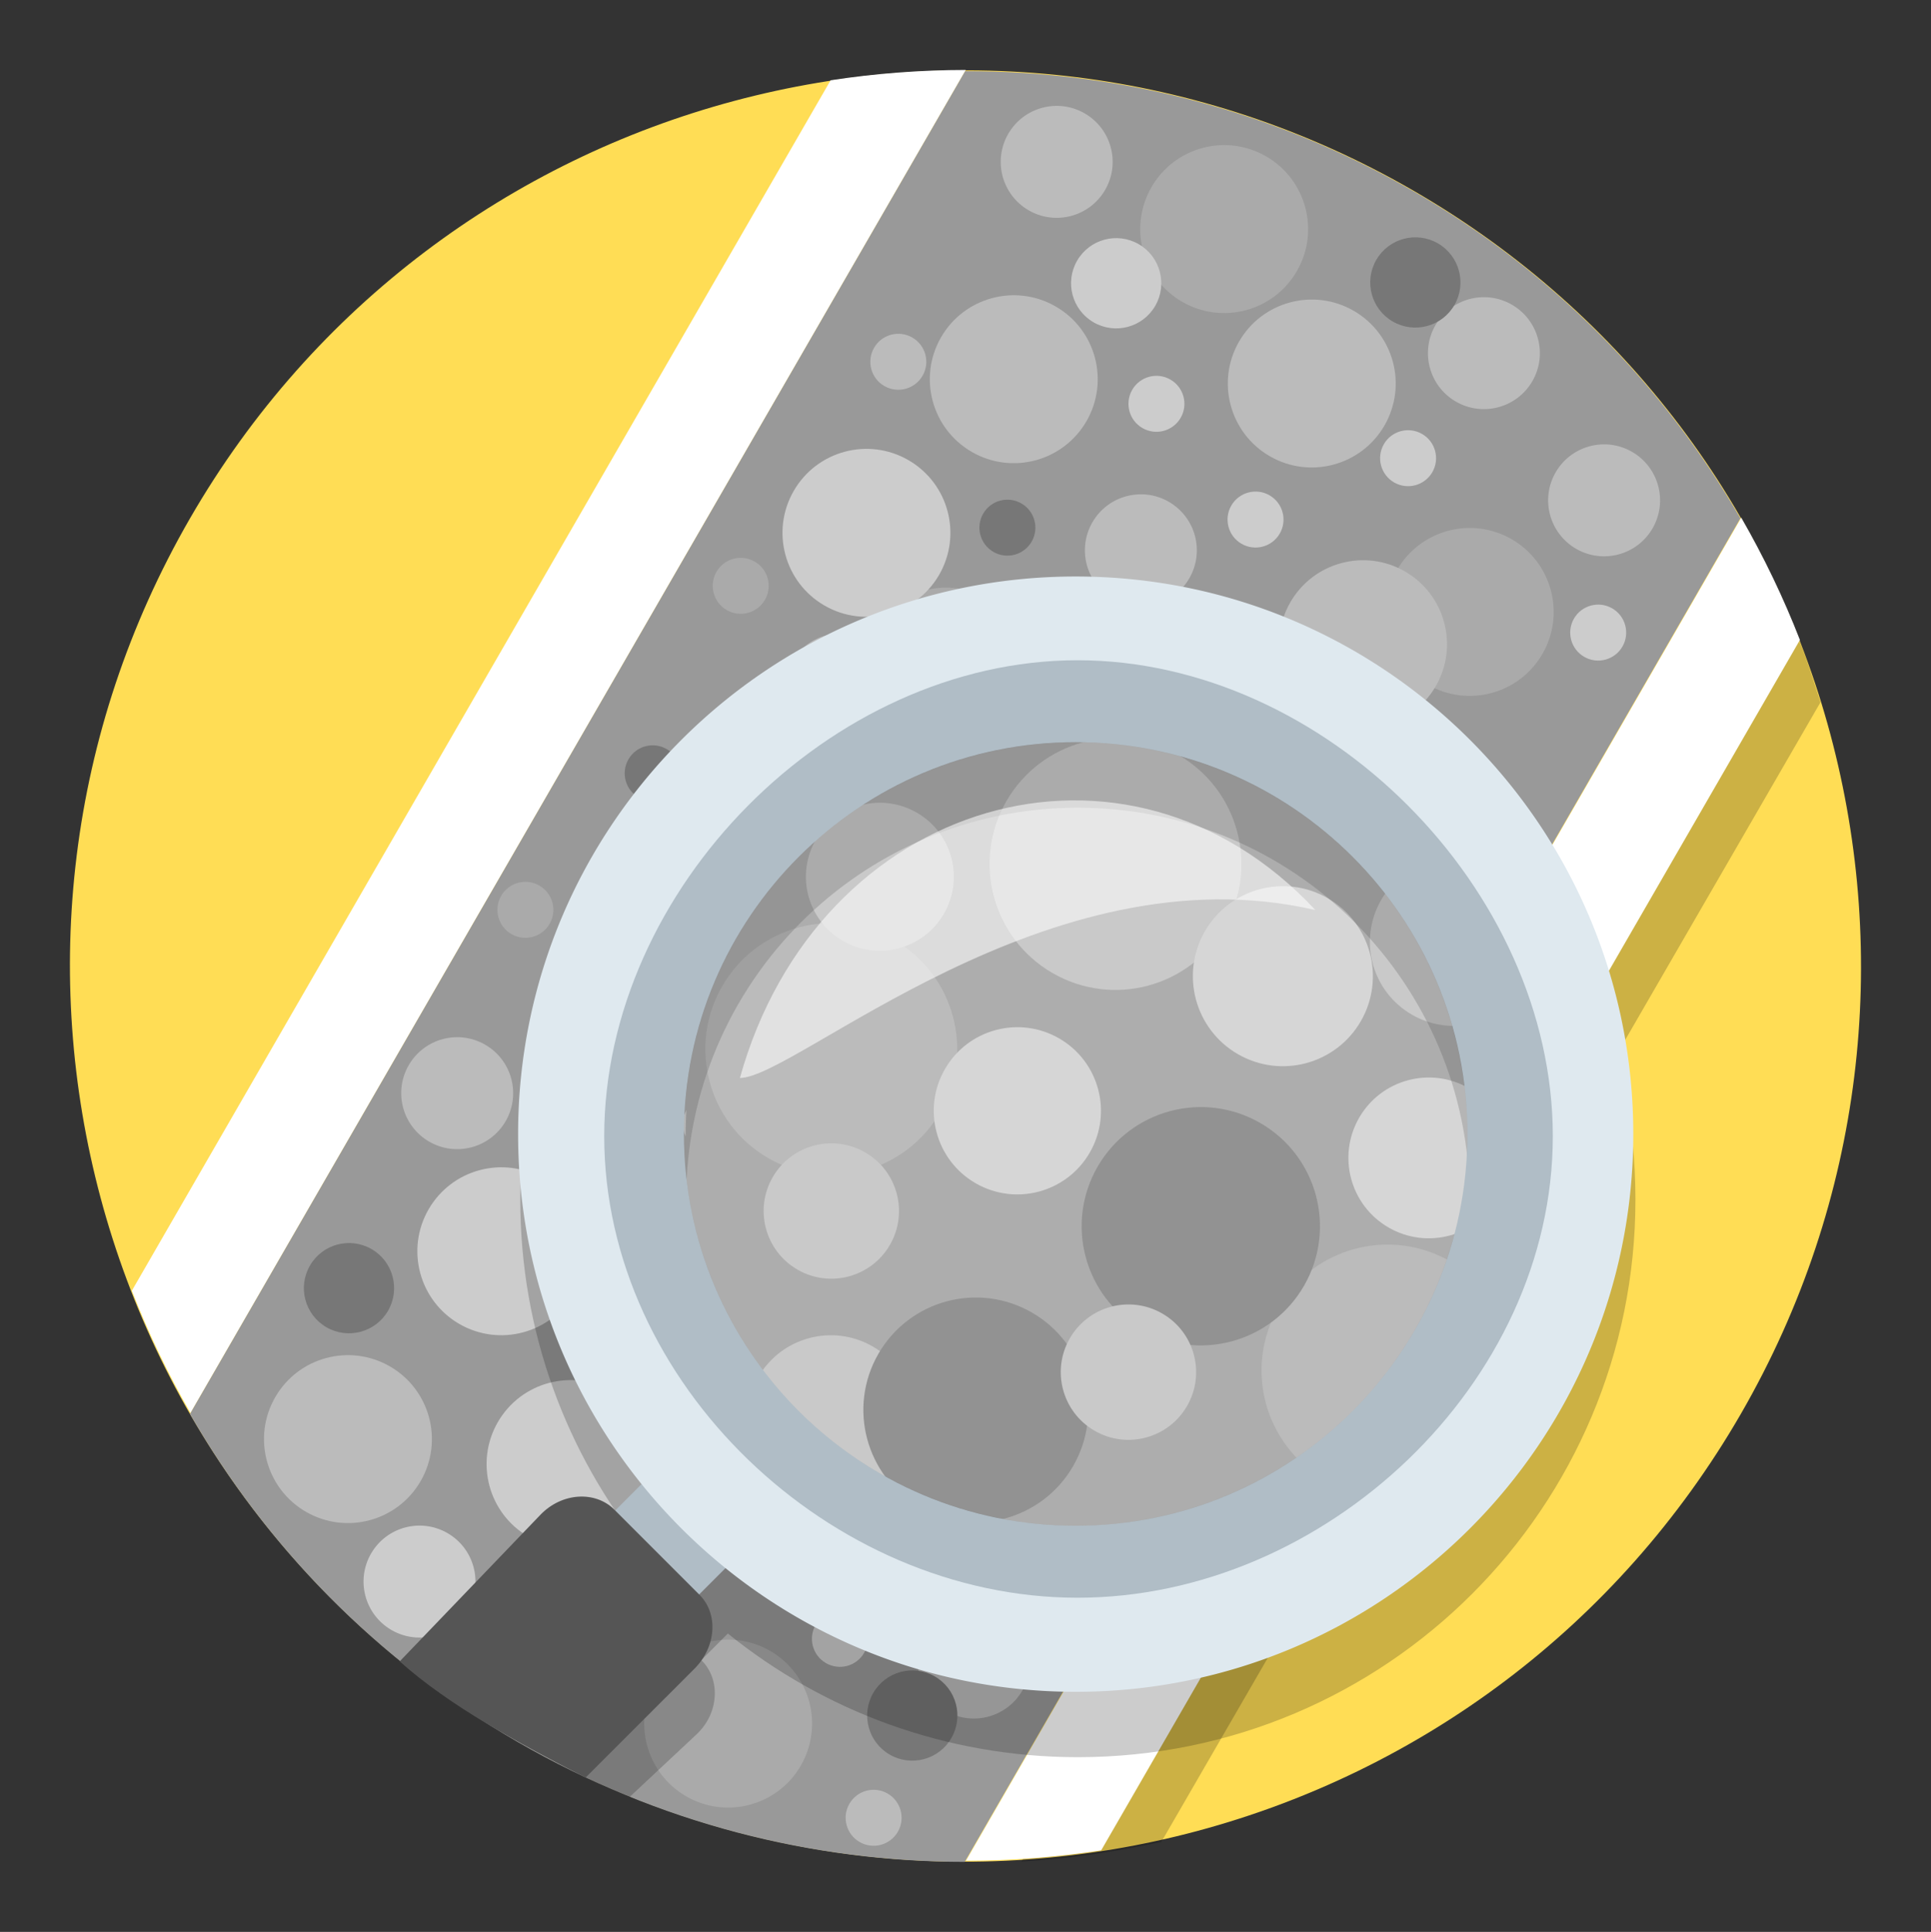 <?xml version="1.0" encoding="UTF-8"?>
<svg width="138.02" height="138.07" version="1.1" viewBox="0 0 138.021 138.069" xmlns="http://www.w3.org/2000/svg" xmlns:cc="http://creativecommons.org/ns#" xmlns:dc="http://purl.org/dc/elements/1.1/" xmlns:rdf="http://www.w3.org/1999/02/22-rdf-syntax-ns#">
 <rect x="0" y="0" width="138.021" height="138.069" fill="#333333" stroke="none"/>
 <g id="street_surface_paved_detail" transform="rotate(30 -158.9 881.99)">
  <g stroke-width=".2">
   <path d="m-304 64c0 35.346-28.654 64-64 64-35.346 0-64-28.654-64-64s28.654-64 64-64c35.346 0 64 28.654 64 64" fill="#fd5"/>
   <path d="m-332.54 117.43c2.826-1.837 5.468-3.961 7.963-6.208l0.077-94.108c-2.495-2.248-4.329-4.089-8.069-5.734 0 0 0.101 106.17 0.029 106.05z" fill-opacity=".2"/>
   <path d="m-400 8.527c-2.808 1.625-5.483 3.454-8 5.473v99.887c2.517 2.019 5.192 3.847 8 5.473z" fill="#fff"/>
  </g>
  <g>
   <path d="m-367.99 0.035c-11.665 0-22.59 3.136-32.008 8.588v110.82c9.418 5.452 20.343 8.588 32.008 8.588 11.644 0 22.551-3.125 31.957-8.559v-110.88c-9.406-5.434-20.313-8.559-31.957-8.559z" fill="#999" stroke-width=".2"/>
   <path d="m-336 8.527v110.83c2.808-1.625 5.483-3.454 8-5.473v-99.887c-2.517-2.019-5.192-3.847-8-5.473z" fill="#fff" stroke-width=".2"/>
   <circle cx="-385.98" cy="25.954" r="6" fill="#bbb" style="paint-order:stroke fill markers"/>
   <circle cx="-367.38" cy="15.57" r="6" fill="#bbb" style="paint-order:stroke fill markers"/>
   <circle cx="-379.73" cy="46.475" r="6" fill="#aaa" style="paint-order:stroke fill markers"/>
   <circle cx="-386.54" cy="98.242" r="6" fill="#ccc" style="paint-order:stroke fill markers"/>
   <circle cx="-374.65" cy="108.94" r="6" fill="#ccc" style="paint-order:stroke fill markers"/>
   <circle cx="-388.61" cy="70.155" r="6" fill="#bbb" style="paint-order:stroke fill markers"/>
   <circle cx="-349.44" cy="24.062" r="6" fill="#aaa" style="paint-order:stroke fill markers"/>
   <circle cx="-355.62" cy="119.37" r="6" fill="#aaa" style="paint-order:stroke fill markers"/>
   <circle cx="-354.89" cy="29.871" r="6" fill="#bbb" style="paint-order:stroke fill markers"/>
   <circle cx="-389.32" cy="115.35" r="6" fill="#bbb" style="paint-order:stroke fill markers"/>
   <circle cx="-389.61" cy="40.727" r="6" fill="#ccc" style="paint-order:stroke fill markers"/>
   <circle cx="-378.32" cy="9.143" r="6" fill="#aaa" style="paint-order:stroke fill markers"/>
   <g fill="#bbb">
    <circle cx="-372" cy="32" r="4" style="paint-order:stroke fill markers"/>
    <circle cx="-357.81" cy="7.539" r="4" style="paint-order:stroke fill markers"/>
    <circle cx="-385.61" cy="51.338" r="4" style="paint-order:stroke fill markers"/>
   </g>
   <circle cx="-386.1" cy="82.031" r="4" fill="#777" style="paint-order:stroke fill markers"/>
   <circle cx="-394.92" cy="90.034" r="4" fill="#bbb" style="paint-order:stroke fill markers"/>
   <circle cx="-379.8" cy="121.61" r="4" fill="#ccc" style="paint-order:stroke fill markers"/>
   <g fill="#bbb">
    <circle cx="-342.59" cy="106.81" r="4" style="paint-order:stroke fill markers"/>
    <circle cx="-391.09" cy="10.967" r="4" style="paint-order:stroke fill markers"/>
    <circle cx="-345.11" cy="12.353" r="4" style="paint-order:stroke fill markers"/>
   </g>
   <circle cx="-366" cy="26" r="2" fill="#ccc" style="paint-order:stroke fill markers"/>
   <circle cx="-376.27" cy="22.378" r="2" fill="#ccc" style="paint-order:stroke fill markers"/>
   <circle cx="-381.07" cy="35.369" r="2" fill="#777" style="paint-order:stroke fill markers"/>
   <circle cx="-373.05" cy="37.293" r="2" fill="#ccc" style="paint-order:stroke fill markers"/>
   <circle cx="-378.12" cy="82.875" r="2" fill="#ccc" style="paint-order:stroke fill markers"/>
   <circle cx="-376.36" cy="99.414" r="2" fill="#bbb" style="paint-order:stroke fill markers"/>
   <circle cx="-351.73" cy="110.13" r="2" fill="#ccc" style="paint-order:stroke fill markers"/>
   <circle cx="-372.25" cy="124.5" r="2" fill="#ccc" style="paint-order:stroke fill markers"/>
   <circle cx="-343.25" cy="120" r="2" fill="#bbb" style="paint-order:stroke fill markers"/>
   <circle cx="-394.25" cy="63.25" r="2" fill="#777" style="paint-order:stroke fill markers"/>
   <circle cx="-393.75" cy="29" r="2" fill="#bbb" style="paint-order:stroke fill markers"/>
   <circle cx="-358.75" cy="16.75" r="2" fill="#ccc" style="paint-order:stroke fill markers"/>
   <circle cx="-340.75" cy="20.75" r="2" fill="#ccc" style="paint-order:stroke fill markers"/>
   <circle cx="-397.25" cy="76.25" r="2" fill="#aaa" style="paint-order:stroke fill markers"/>
   <circle cx="-395.5" cy="48.5" r="2" fill="#aaa" style="paint-order:stroke fill markers"/>
   <circle cx="-388.77" cy="59.225" r="3.225" fill="#ccc" style="paint-order:stroke fill markers"/>
   <g fill="#777">
    <circle cx="-366.67" cy="117.59" r="3.225" style="paint-order:stroke fill markers"/>
    <circle cx="-394.65" cy="105.97" r="3.225" style="paint-order:stroke fill markers"/>
    <circle cx="-344.51" cy="112.29" r="3.225" style="paint-order:stroke fill markers"/>
   </g>
   <circle cx="-383.07" cy="16.355" r="3.225" fill="#ccc" style="paint-order:stroke fill markers"/>
   <circle cx="-364.58" cy="5.613" r="3.225" fill="#777" style="paint-order:stroke fill markers"/>
  </g>
  <g transform="matrix(1.5 0 0 1.5 175.48 -39.381)" stroke-width=".667">
   <circle transform="rotate(-30)" cx="-340.24" cy="-113.38" r="21.333" fill="#999" style="paint-order:normal"/>
   <circle cx="-365.88" cy="75.545" r="6" fill="#aaa" style="paint-order:stroke fill markers"/>
   <circle cx="-335.27" cy="75.557" r="6" fill="#aaa" style="paint-order:stroke fill markers"/>
   <circle cx="-358.56" cy="61.136" r="6" fill="#bbb" style="paint-order:stroke fill markers"/>
   <circle cx="-346.41" cy="74.051" r="5.678" fill="#777" style="paint-order:stroke fill markers"/>
   <circle cx="-357.08" cy="90.828" r="4" fill="#bbb" style="paint-order:stroke fill markers"/>
   <circle cx="-342.74" cy="56.291" r="4" fill="#bbb" style="paint-order:stroke fill markers"/>
   <circle cx="-348.98" cy="61.778" r="4.288" fill="#ccc" style="paint-order:stroke fill markers"/>
   <circle cx="-367.98" cy="67.276" r="3.525" fill="#bbb" style="paint-order:stroke fill markers"/>
   <circle cx="-356.73" cy="73.658" r="3.983" fill="#ccc" style="paint-order:stroke fill markers"/>
   <circle cx="-338.63" cy="65.799" r="3.83" fill="#ccc" style="paint-order:stroke fill markers"/>
   <circle cx="-351.32" cy="86.991" r="5.356" fill="#777" style="paint-order:stroke fill markers"/>
   <circle cx="-362.02" cy="82.225" r="3.225" fill="#bbb" style="paint-order:stroke fill markers"/>
   <circle cx="-345.92" cy="81.795" r="3.225" fill="#bbb" style="paint-order:stroke fill markers"/>
  </g>
  <g transform="rotate(-30 -920.51 688.02)">
   <path d="m-121.98 400.69c-22.011 1e-5 -39.855 17.844-39.855 39.855 0 9.477 3.314 18.178 8.838 25.018l-1.897 1.897-0.065-0.065c-1.362-1.362-3.757-1.234-5.285 0.371l-7.546 7.926c4.237 2.724 9.279 5.77 13.768 7.556l4.783-4.476c1.618-1.514 1.733-3.924 0.371-5.285l-0.027-0.027 1.897-1.897c6.84 5.524 15.541 8.836 25.018 8.836 22.011 1e-5 39.854-17.842 39.854-39.854 2e-6 -22.011-17.842-39.855-39.854-39.855zm0 11.855c15.464 1e-5 28 12.536 28 28 3e-6 15.464-12.536 28-28 28-15.464-1e-5 -28-12.536-28-28-1e-5 -15.464 12.536-28 28-28z" fill-opacity=".2" fill-rule="evenodd"/>
   <g transform="rotate(30 -1483.4 -249.38)">
    <g>
     <path d="m23.03-296.7 1.83-6.83 8.196 2.196-1.83 6.83z" fill="#b0bdc6" fill-rule="evenodd"/>
     <path transform="rotate(15)" d="m-54.635-292.67h8.614c1.926 0 3.476 1.784 3.476 4l-3e-3 10.992c-5.21 1.661-10.453 3.256-15.265 3.525l-0.297-14.518c-0.045-2.216 1.55-4 3.476-4z" fill="#555" style="paint-order:normal"/>
    </g>
    <g transform="translate(8.392 -9.464)">
     <path transform="rotate(-30 -1469.9 -228.99)" d="m-122.13 396c-22.011 1e-5 -39.855 17.844-39.855 39.855 0 22.011 17.844 39.854 39.855 39.854 22.011 1e-5 39.854-17.842 39.854-39.854 2e-6 -22.011-17.842-39.855-39.854-39.855zm0.109 8a32 32 0 0 1 32 32 32 32 0 0 1 -32 32 32 32 0 0 1 -32 -32 32 32 0 0 1 32 -32z" fill="#dfe9ef" style="paint-order:normal"/>
     <path d="m12.905-356.5c-15.305 8.836-21.128 31.07-12.291 46.375 8.837 15.305 30.486 20.485 45.791 11.649 15.305-8.837 21.764-30.244 12.927-45.55-8.837-15.305-31.122-21.31-46.427-12.474zm2.812 5.137c13.392-7.732 30.517-3.143 38.249 10.249 7.732 13.392 3.143 30.517-10.249 38.249-13.392 7.732-30.517 3.143-38.249-10.249-7.732-13.392-3.143-30.517 10.249-38.249z" fill="#b0bdc6" style="paint-order:normal"/>
     <path d="m6.932-318.58c3.464-2 10.829-25.244 29.622-30.959-18.911-5.792-34.795 10.851-29.622 30.959z" fill="#fff" fill-opacity=".565" fill-rule="evenodd"/>
     <circle transform="rotate(-30)" cx="189.29" cy="-268.43" r="28" fill="#fff" fill-opacity=".2" style="paint-order:normal"/>
    </g>
   </g>
  </g>
 </g>
</svg>
